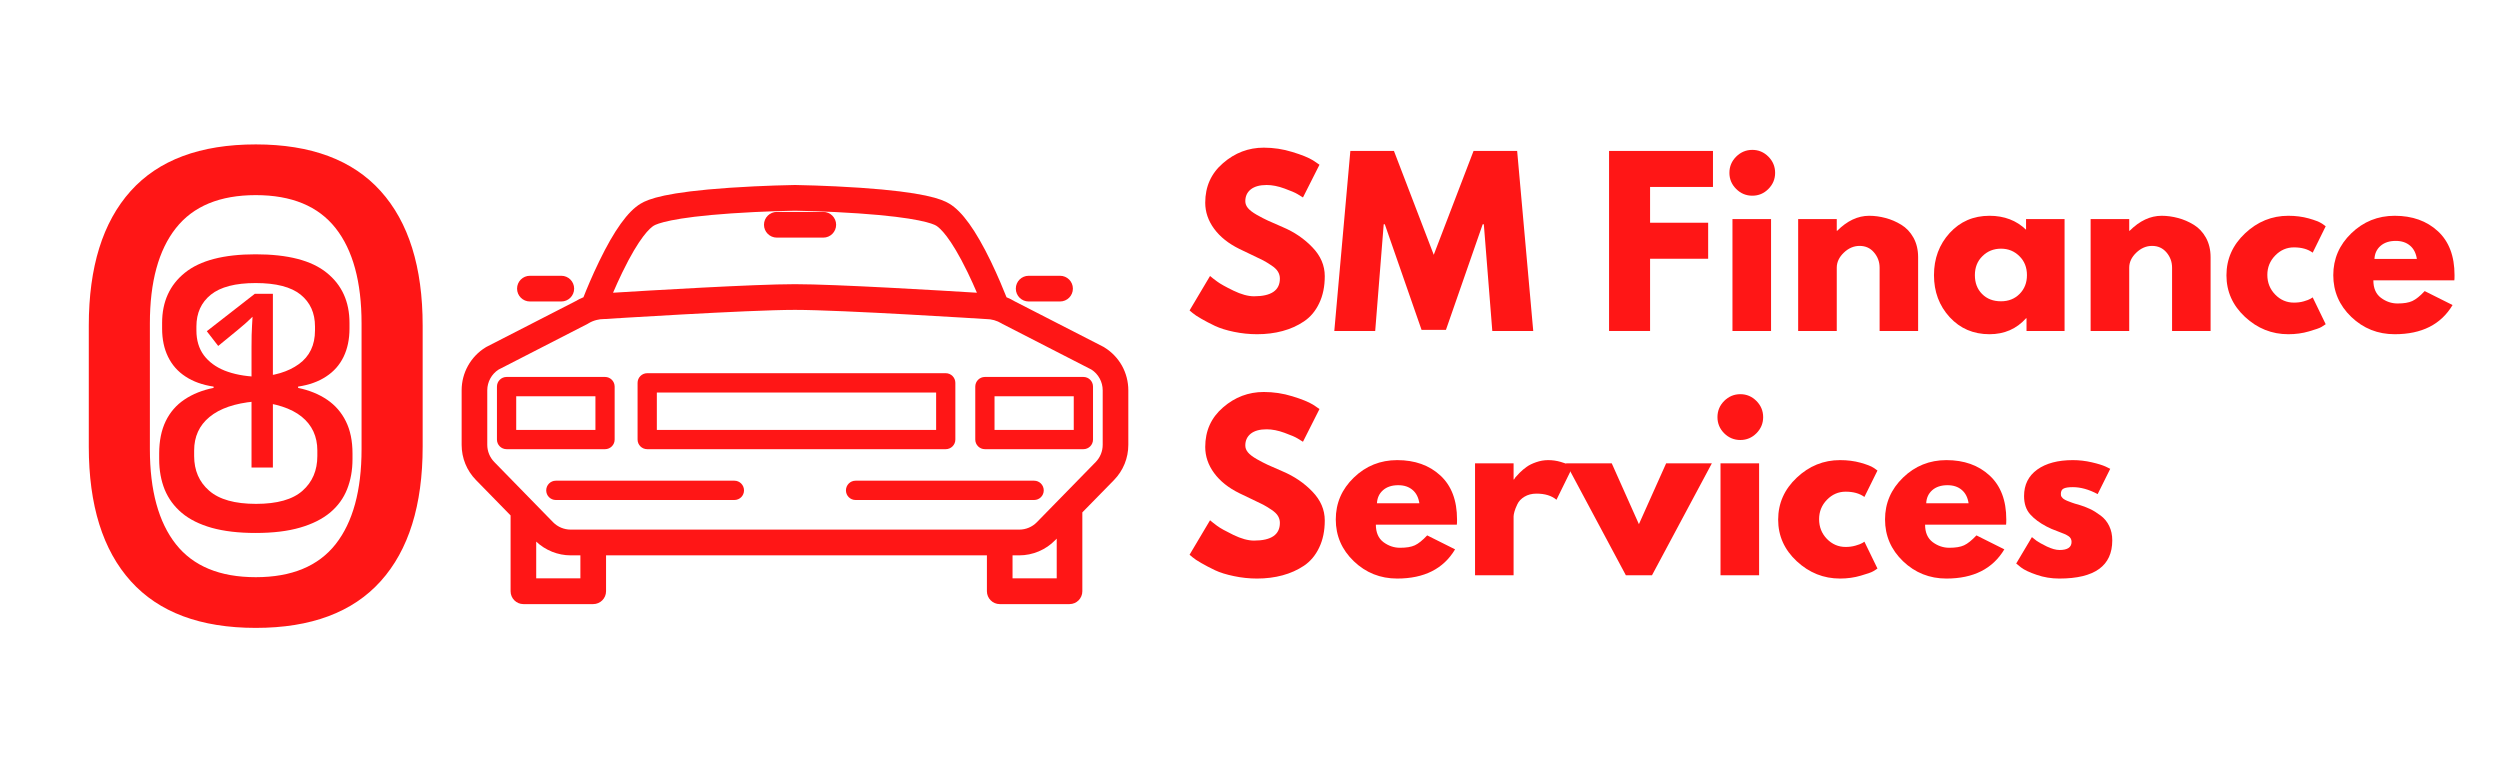 <?xml version="1.0" encoding="UTF-8"?>
<svg xmlns="http://www.w3.org/2000/svg" xmlns:xlink="http://www.w3.org/1999/xlink" width="250px" height="78px" viewBox="0 0 249 78" version="1.1">
<defs>
<clipPath id="clip1">
  <path d="M 45.664 18.496 L 112.402 18.496 L 112.402 60.504 L 45.664 60.504 Z M 45.664 18.496 "/>
</clipPath>
</defs>
<g id="surface1">
<g clip-path="url(#clip1)" clip-rule="nonzero">
<path style=" stroke:none;fill-rule:nonzero;fill:rgb(100%,8.627%,8.627%);fill-opacity:1;" d="M 109.77 44.48 C 109.77 45.129 109.52 45.738 109.07 46.203 L 103.18 52.227 C 102.723 52.695 102.086 52.961 101.43 52.961 L 56.566 52.961 C 55.91 52.961 55.273 52.695 54.812 52.227 L 48.93 46.203 C 48.477 45.738 48.227 45.129 48.227 44.48 L 48.227 39.027 C 48.227 38.195 48.66 37.402 49.359 36.957 L 58.254 32.391 C 58.281 32.375 58.312 32.359 58.34 32.34 C 58.582 32.191 58.848 32.078 59.121 32.008 C 59.133 32.004 59.141 32 59.148 32 C 59.391 31.934 59.637 31.906 59.883 31.906 C 59.91 31.906 59.938 31.902 59.965 31.902 C 60.105 31.895 74.309 30.988 78.996 30.988 C 83.688 30.988 97.887 31.895 98.031 31.902 C 98.059 31.902 98.086 31.906 98.113 31.906 C 98.656 31.906 99.191 32.059 99.656 32.34 C 99.684 32.359 99.715 32.375 99.742 32.391 L 108.641 36.957 C 109.34 37.402 109.77 38.195 109.77 39.027 Z M 105.172 57.836 L 100.754 57.836 L 100.754 55.535 L 101.43 55.535 C 102.77 55.535 104.078 54.984 105.012 54.023 L 105.172 53.863 Z M 57.539 57.836 L 53.121 57.836 L 53.121 54.16 C 54.047 55.035 55.293 55.535 56.566 55.535 L 57.539 55.535 Z M 64.879 22.566 C 65.188 22.383 66.652 21.75 72.629 21.34 C 75.805 21.121 78.742 21.074 78.996 21.07 C 79.25 21.074 82.18 21.121 85.355 21.34 C 91.344 21.75 92.809 22.383 93.117 22.566 C 93.488 22.793 94.543 23.695 96.258 27.223 C 96.609 27.949 96.93 28.66 97.191 29.273 C 93.828 29.066 83.086 28.418 78.996 28.418 C 74.91 28.418 64.168 29.066 60.805 29.273 C 61.066 28.668 61.379 27.961 61.73 27.242 C 63.449 23.699 64.508 22.793 64.879 22.566 Z M 111.699 36.574 C 111.277 35.824 110.672 35.191 109.941 34.742 C 109.914 34.723 109.887 34.707 109.859 34.691 L 100.953 30.125 C 100.695 29.969 100.43 29.836 100.152 29.727 C 99.855 28.977 99.289 27.598 98.574 26.117 C 97.066 23.016 95.715 21.133 94.434 20.367 C 93.648 19.891 91.863 19.211 85.531 18.777 C 82.156 18.547 79.047 18.5 79.016 18.5 C 79.004 18.5 78.992 18.5 78.98 18.5 C 78.949 18.5 75.84 18.547 72.469 18.777 C 66.129 19.211 64.348 19.891 63.562 20.367 C 62.285 21.133 60.93 23.016 59.426 26.117 C 58.707 27.598 58.137 28.977 57.844 29.727 C 57.566 29.836 57.301 29.969 57.043 30.125 L 48.141 34.691 C 48.109 34.707 48.082 34.723 48.055 34.742 C 47.324 35.191 46.719 35.824 46.301 36.574 C 45.883 37.32 45.664 38.168 45.664 39.027 L 45.664 44.48 C 45.664 45.809 46.172 47.055 47.098 48.004 L 50.559 51.543 L 50.559 59.125 C 50.559 59.832 51.133 60.41 51.84 60.41 L 58.82 60.41 C 59.531 60.41 60.105 59.832 60.105 59.125 L 60.105 55.535 L 98.191 55.535 L 98.191 59.125 C 98.191 59.832 98.766 60.41 99.473 60.41 L 106.453 60.41 C 107.164 60.41 107.734 59.832 107.734 59.125 L 107.734 51.238 L 110.902 48.004 C 111.824 47.055 112.332 45.809 112.332 44.48 L 112.332 39.027 C 112.332 38.168 112.113 37.32 111.699 36.574 "/>
</g>
<path style=" stroke:none;fill-rule:nonzero;fill:rgb(100%,8.627%,8.627%);fill-opacity:1;" d="M 59.043 42.992 L 51.121 42.992 L 51.121 39.625 L 59.043 39.625 Z M 60.965 43.957 L 60.965 38.66 C 60.965 38.129 60.535 37.695 60.004 37.695 L 50.16 37.695 C 49.625 37.695 49.195 38.129 49.195 38.66 L 49.195 43.957 C 49.195 44.488 49.625 44.918 50.16 44.918 L 60.004 44.918 C 60.535 44.918 60.965 44.488 60.965 43.957 "/>
<path style=" stroke:none;fill-rule:nonzero;fill:rgb(100%,8.627%,8.627%);fill-opacity:1;" d="M 106.875 42.992 L 98.953 42.992 L 98.953 39.625 L 106.875 39.625 Z M 107.84 37.695 L 97.992 37.695 C 97.461 37.695 97.027 38.125 97.027 38.66 L 97.027 43.957 C 97.027 44.488 97.461 44.918 97.992 44.918 L 107.84 44.918 C 108.371 44.918 108.801 44.488 108.801 43.957 L 108.801 38.66 C 108.801 38.125 108.371 37.695 107.84 37.695 "/>
<path style=" stroke:none;fill-rule:nonzero;fill:rgb(100%,8.627%,8.627%);fill-opacity:1;" d="M 65.184 39.25 L 93.113 39.25 L 93.113 42.992 L 65.184 42.992 Z M 64.223 44.918 L 94.074 44.918 C 94.602 44.918 95.035 44.488 95.035 43.957 L 95.035 38.285 C 95.035 37.754 94.602 37.32 94.074 37.32 L 64.223 37.32 C 63.688 37.32 63.258 37.754 63.258 38.285 L 63.258 43.957 C 63.258 44.488 63.688 44.918 64.223 44.918 "/>
<path style=" stroke:none;fill-rule:nonzero;fill:rgb(100%,8.627%,8.627%);fill-opacity:1;" d="M 77.184 23.762 L 81.832 23.762 C 82.539 23.762 83.113 23.184 83.113 22.477 C 83.113 21.766 82.539 21.191 81.832 21.191 L 77.184 21.191 C 76.473 21.191 75.898 21.766 75.898 22.477 C 75.898 23.184 76.473 23.762 77.184 23.762 "/>
<path style=" stroke:none;fill-rule:nonzero;fill:rgb(100%,8.627%,8.627%);fill-opacity:1;" d="M 102.367 30.148 L 105.504 30.148 C 106.215 30.148 106.789 29.574 106.789 28.863 C 106.789 28.152 106.215 27.578 105.504 27.578 L 102.367 27.578 C 101.656 27.578 101.082 28.152 101.082 28.863 C 101.082 29.574 101.656 30.148 102.367 30.148 "/>
<path style=" stroke:none;fill-rule:nonzero;fill:rgb(100%,8.627%,8.627%);fill-opacity:1;" d="M 52.492 30.148 L 55.633 30.148 C 56.34 30.148 56.914 29.574 56.914 28.863 C 56.914 28.152 56.34 27.578 55.633 27.578 L 52.492 27.578 C 51.781 27.578 51.207 28.152 51.207 28.863 C 51.207 29.574 51.781 30.148 52.492 30.148 "/>
<path style=" stroke:none;fill-rule:nonzero;fill:rgb(100%,8.627%,8.627%);fill-opacity:1;" d="M 72.941 48.07 L 55.082 48.07 C 54.551 48.07 54.121 48.504 54.121 49.039 C 54.121 49.57 54.551 50 55.082 50 L 72.941 50 C 73.473 50 73.902 49.57 73.902 49.039 C 73.902 48.504 73.473 48.07 72.941 48.07 "/>
<path style=" stroke:none;fill-rule:nonzero;fill:rgb(100%,8.627%,8.627%);fill-opacity:1;" d="M 102.914 48.07 L 85.055 48.07 C 84.523 48.07 84.094 48.504 84.094 49.039 C 84.094 49.57 84.523 50 85.055 50 L 102.914 50 C 103.445 50 103.875 49.57 103.875 49.039 C 103.875 48.504 103.445 48.07 102.914 48.07 "/>
<path style=" stroke:none;fill-rule:nonzero;fill:rgb(100%,8.627%,8.627%);fill-opacity:1;" d="M 125.879 14.766 C 126.852 14.766 127.805 14.91 128.734 15.199 C 129.66 15.48 130.352 15.758 130.801 16.035 L 131.449 16.473 L 129.797 19.746 C 129.668 19.656 129.484 19.543 129.25 19.41 C 129.02 19.27 128.586 19.082 127.949 18.852 C 127.309 18.617 126.711 18.5 126.164 18.5 C 125.48 18.5 124.953 18.645 124.582 18.934 C 124.215 19.227 124.031 19.621 124.031 20.117 C 124.031 20.367 124.117 20.594 124.293 20.805 C 124.465 21.016 124.758 21.242 125.18 21.484 C 125.602 21.723 125.973 21.914 126.297 22.062 C 126.613 22.203 127.105 22.422 127.773 22.711 C 128.938 23.203 129.926 23.879 130.742 24.734 C 131.562 25.582 131.977 26.543 131.977 27.617 C 131.977 28.656 131.789 29.559 131.418 30.328 C 131.051 31.102 130.543 31.707 129.895 32.141 C 129.246 32.578 128.531 32.895 127.746 33.105 C 126.965 33.316 126.117 33.422 125.207 33.422 C 124.422 33.422 123.652 33.34 122.898 33.184 C 122.141 33.027 121.504 32.828 120.996 32.59 C 120.492 32.352 120.035 32.109 119.629 31.875 C 119.223 31.645 118.926 31.445 118.742 31.285 L 118.457 31.043 L 120.504 27.598 C 120.676 27.746 120.914 27.934 121.219 28.156 C 121.523 28.383 122.062 28.684 122.84 29.062 C 123.617 29.438 124.305 29.629 124.902 29.629 C 126.625 29.629 127.488 29.039 127.488 27.859 C 127.488 27.613 127.426 27.387 127.301 27.176 C 127.18 26.965 126.961 26.754 126.652 26.547 C 126.34 26.336 126.062 26.168 125.82 26.039 C 125.582 25.914 125.191 25.727 124.648 25.473 C 124.102 25.219 123.703 25.023 123.441 24.895 C 122.352 24.359 121.508 23.688 120.914 22.879 C 120.32 22.07 120.023 21.199 120.023 20.27 C 120.023 18.652 120.617 17.332 121.809 16.309 C 122.996 15.281 124.352 14.766 125.879 14.766 Z M 125.879 14.766 "/>
<path style=" stroke:none;fill-rule:nonzero;fill:rgb(100%,8.627%,8.627%);fill-opacity:1;" d="M 148.73 33.098 L 147.883 22.426 L 147.77 22.426 L 144.094 32.988 L 141.656 32.988 L 137.98 22.426 L 137.871 22.426 L 137.02 33.098 L 132.93 33.098 L 134.535 15.094 L 138.895 15.094 L 142.875 25.48 L 146.855 15.094 L 151.215 15.094 L 152.824 33.098 Z M 148.73 33.098 "/>
<path style=" stroke:none;fill-rule:nonzero;fill:rgb(100%,8.627%,8.627%);fill-opacity:1;" d="M 170.797 15.094 L 170.797 18.695 L 164.508 18.695 L 164.508 22.273 L 170.316 22.273 L 170.316 25.875 L 164.508 25.875 L 164.508 33.098 L 160.406 33.098 L 160.406 15.094 Z M 170.797 15.094 "/>
<path style=" stroke:none;fill-rule:nonzero;fill:rgb(100%,8.627%,8.627%);fill-opacity:1;" d="M 173.117 15.664 C 173.57 15.215 174.109 14.988 174.73 14.988 C 175.355 14.988 175.891 15.215 176.34 15.664 C 176.789 16.117 177.012 16.656 177.012 17.285 C 177.012 17.906 176.789 18.445 176.34 18.895 C 175.891 19.348 175.355 19.57 174.73 19.57 C 174.109 19.57 173.57 19.348 173.117 18.895 C 172.664 18.445 172.441 17.906 172.441 17.285 C 172.441 16.656 172.664 16.117 173.117 15.664 Z M 172.746 21.906 L 172.746 33.098 L 176.605 33.098 L 176.605 21.906 Z M 172.746 21.906 "/>
<path style=" stroke:none;fill-rule:nonzero;fill:rgb(100%,8.627%,8.627%);fill-opacity:1;" d="M 179.316 33.098 L 179.316 21.906 L 183.176 21.906 L 183.176 23.082 L 183.215 23.082 C 184.219 22.078 185.285 21.578 186.418 21.578 C 186.969 21.578 187.516 21.656 188.059 21.801 C 188.605 21.945 189.125 22.168 189.629 22.477 C 190.129 22.781 190.535 23.211 190.848 23.77 C 191.156 24.332 191.312 24.98 191.312 25.719 L 191.312 33.098 L 187.461 33.098 L 187.461 26.77 C 187.461 26.188 187.273 25.68 186.902 25.246 C 186.539 24.809 186.055 24.59 185.461 24.59 C 184.879 24.59 184.352 24.816 183.883 25.266 C 183.41 25.719 183.176 26.219 183.176 26.77 L 183.176 33.098 Z M 179.316 33.098 "/>
<path style=" stroke:none;fill-rule:nonzero;fill:rgb(100%,8.627%,8.627%);fill-opacity:1;" d="M 194.465 31.715 C 193.418 30.57 192.898 29.172 192.898 27.516 C 192.898 25.855 193.418 24.453 194.465 23.301 C 195.512 22.156 196.84 21.578 198.449 21.578 C 199.93 21.578 201.148 22.047 202.105 22.973 L 202.105 21.906 L 205.957 21.906 L 205.957 33.098 L 202.152 33.098 L 202.152 31.828 L 202.105 31.828 C 201.148 32.895 199.93 33.422 198.449 33.422 C 196.84 33.422 195.512 32.852 194.465 31.715 Z M 197.742 25.617 C 197.238 26.109 196.988 26.742 196.988 27.516 C 196.988 28.289 197.227 28.914 197.707 29.398 C 198.188 29.887 198.82 30.129 199.602 30.129 C 200.355 30.129 200.98 29.879 201.465 29.387 C 201.953 28.891 202.195 28.27 202.195 27.516 C 202.195 26.742 201.945 26.109 201.441 25.617 C 200.941 25.117 200.328 24.867 199.602 24.867 C 198.863 24.867 198.242 25.117 197.742 25.617 Z M 197.742 25.617 "/>
<path style=" stroke:none;fill-rule:nonzero;fill:rgb(100%,8.627%,8.627%);fill-opacity:1;" d="M 208.562 33.098 L 208.562 21.906 L 212.422 21.906 L 212.422 23.082 L 212.461 23.082 C 213.465 22.078 214.531 21.578 215.664 21.578 C 216.211 21.578 216.762 21.656 217.305 21.801 C 217.848 21.945 218.371 22.168 218.875 22.477 C 219.375 22.781 219.781 23.211 220.094 23.77 C 220.402 24.332 220.559 24.98 220.559 25.719 L 220.559 33.098 L 216.707 33.098 L 216.707 26.77 C 216.707 26.188 216.52 25.68 216.152 25.246 C 215.781 24.809 215.301 24.59 214.703 24.59 C 214.125 24.59 213.598 24.816 213.129 25.266 C 212.656 25.719 212.422 26.219 212.422 26.77 L 212.422 33.098 Z M 208.562 33.098 "/>
<path style=" stroke:none;fill-rule:nonzero;fill:rgb(100%,8.627%,8.627%);fill-opacity:1;" d="M 228.895 24.738 C 228.168 24.738 227.543 25.012 227.02 25.551 C 226.496 26.09 226.234 26.734 226.234 27.488 C 226.234 28.262 226.496 28.918 227.02 29.457 C 227.543 29.996 228.168 30.262 228.895 30.262 C 229.238 30.262 229.57 30.223 229.879 30.133 C 230.191 30.043 230.426 29.953 230.566 29.867 L 230.77 29.738 L 232.07 32.422 C 231.969 32.496 231.832 32.586 231.648 32.695 C 231.469 32.805 231.051 32.949 230.402 33.137 C 229.758 33.328 229.07 33.422 228.328 33.422 C 226.688 33.422 225.246 32.848 224.004 31.695 C 222.762 30.539 222.145 29.152 222.145 27.535 C 222.145 25.906 222.762 24.504 224.004 23.336 C 225.246 22.164 226.688 21.578 228.328 21.578 C 229.07 21.578 229.75 21.668 230.371 21.84 C 230.996 22.016 231.441 22.188 231.699 22.359 L 232.07 22.625 L 230.77 25.266 C 230.289 24.914 229.664 24.738 228.895 24.738 Z M 228.895 24.738 "/>
<path style=" stroke:none;fill-rule:nonzero;fill:rgb(100%,8.627%,8.627%);fill-opacity:1;" d="M 244.934 28.035 L 236.836 28.035 C 236.836 28.82 237.09 29.402 237.594 29.781 C 238.102 30.16 238.656 30.348 239.254 30.348 C 239.879 30.348 240.371 30.27 240.734 30.102 C 241.094 29.934 241.508 29.602 241.969 29.109 L 244.758 30.504 C 243.594 32.453 241.668 33.422 238.969 33.422 C 237.285 33.422 235.836 32.848 234.633 31.695 C 233.426 30.539 232.828 29.145 232.828 27.516 C 232.828 25.887 233.426 24.492 234.633 23.328 C 235.836 22.164 237.285 21.578 238.969 21.578 C 240.738 21.578 242.176 22.094 243.289 23.121 C 244.398 24.145 244.953 25.609 244.953 27.516 C 244.953 27.773 244.949 27.949 244.934 28.035 Z M 236.945 25.895 L 241.188 25.895 C 241.098 25.316 240.871 24.867 240.5 24.559 C 240.129 24.246 239.66 24.09 239.078 24.09 C 238.438 24.09 237.93 24.258 237.551 24.59 C 237.172 24.922 236.973 25.359 236.945 25.895 Z M 236.945 25.895 "/>
<path style=" stroke:none;fill-rule:nonzero;fill:rgb(100%,8.627%,8.627%);fill-opacity:1;" d="M 125.879 39.199 C 126.852 39.199 127.805 39.34 128.734 39.629 C 129.66 39.91 130.352 40.191 130.801 40.465 L 131.449 40.902 L 129.797 44.176 C 129.668 44.086 129.484 43.973 129.25 43.84 C 129.02 43.699 128.586 43.512 127.949 43.281 C 127.309 43.047 126.711 42.93 126.164 42.93 C 125.48 42.93 124.953 43.074 124.582 43.363 C 124.215 43.656 124.031 44.051 124.031 44.547 C 124.031 44.797 124.117 45.023 124.293 45.234 C 124.465 45.445 124.758 45.672 125.18 45.914 C 125.602 46.152 125.973 46.344 126.297 46.492 C 126.613 46.633 127.105 46.852 127.773 47.141 C 128.938 47.637 129.926 48.309 130.742 49.164 C 131.562 50.012 131.977 50.973 131.977 52.047 C 131.977 53.086 131.789 53.988 131.418 54.758 C 131.051 55.531 130.543 56.137 129.895 56.574 C 129.246 57.008 128.531 57.324 127.746 57.535 C 126.965 57.746 126.117 57.855 125.207 57.855 C 124.422 57.855 123.652 57.773 122.898 57.613 C 122.141 57.457 121.504 57.262 120.996 57.02 C 120.492 56.781 120.035 56.539 119.629 56.305 C 119.223 56.074 118.926 55.875 118.742 55.715 L 118.457 55.473 L 120.504 52.027 C 120.676 52.176 120.914 52.363 121.219 52.59 C 121.523 52.816 122.062 53.113 122.84 53.492 C 123.617 53.867 124.305 54.059 124.902 54.059 C 126.625 54.059 127.488 53.469 127.488 52.289 C 127.488 52.043 127.426 51.816 127.301 51.605 C 127.18 51.395 126.961 51.184 126.652 50.977 C 126.34 50.766 126.062 50.598 125.82 50.469 C 125.582 50.344 125.191 50.156 124.648 49.902 C 124.102 49.648 123.703 49.453 123.441 49.324 C 122.352 48.789 121.508 48.117 120.914 47.309 C 120.32 46.5 120.023 45.629 120.023 44.699 C 120.023 43.082 120.617 41.762 121.809 40.738 C 122.996 39.711 124.352 39.199 125.879 39.199 Z M 125.879 39.199 "/>
<path style=" stroke:none;fill-rule:nonzero;fill:rgb(100%,8.627%,8.627%);fill-opacity:1;" d="M 145.184 52.465 L 137.086 52.465 C 137.086 53.25 137.34 53.832 137.844 54.215 C 138.352 54.59 138.906 54.777 139.504 54.777 C 140.129 54.777 140.621 54.699 140.984 54.531 C 141.344 54.363 141.758 54.031 142.219 53.539 L 145.008 54.934 C 143.848 56.883 141.918 57.855 139.219 57.855 C 137.535 57.855 136.086 57.277 134.883 56.125 C 133.676 54.969 133.078 53.574 133.078 51.945 C 133.078 50.316 133.676 48.922 134.883 47.758 C 136.086 46.594 137.535 46.012 139.219 46.012 C 140.988 46.012 142.426 46.523 143.539 47.551 C 144.648 48.574 145.203 50.039 145.203 51.945 C 145.203 52.207 145.199 52.379 145.184 52.465 Z M 137.195 50.328 L 141.438 50.328 C 141.348 49.746 141.121 49.297 140.75 48.988 C 140.379 48.676 139.91 48.52 139.328 48.52 C 138.688 48.52 138.18 48.688 137.801 49.02 C 137.422 49.355 137.223 49.789 137.195 50.328 Z M 137.195 50.328 "/>
<path style=" stroke:none;fill-rule:nonzero;fill:rgb(100%,8.627%,8.627%);fill-opacity:1;" d="M 147.004 57.527 L 147.004 46.336 L 150.859 46.336 L 150.859 47.949 L 150.902 47.949 C 150.93 47.895 150.98 47.82 151.043 47.73 C 151.109 47.648 151.25 47.496 151.465 47.277 C 151.688 47.055 151.918 46.859 152.164 46.688 C 152.41 46.508 152.73 46.352 153.117 46.219 C 153.512 46.082 153.91 46.012 154.316 46.012 C 154.742 46.012 155.156 46.07 155.562 46.188 C 155.969 46.301 156.266 46.414 156.453 46.531 L 156.754 46.707 L 155.148 49.977 C 154.668 49.57 154 49.363 153.145 49.363 C 152.68 49.363 152.281 49.469 151.945 49.672 C 151.609 49.875 151.375 50.125 151.238 50.418 C 151.098 50.707 151 50.957 150.945 51.16 C 150.891 51.363 150.859 51.523 150.859 51.637 L 150.859 57.527 Z M 147.004 57.527 "/>
<path style=" stroke:none;fill-rule:nonzero;fill:rgb(100%,8.627%,8.627%);fill-opacity:1;" d="M 160.676 46.336 L 163.391 52.418 L 166.113 46.336 L 170.684 46.336 L 164.699 57.527 L 162.086 57.527 L 156.102 46.336 Z M 160.676 46.336 "/>
<path style=" stroke:none;fill-rule:nonzero;fill:rgb(100%,8.627%,8.627%);fill-opacity:1;" d="M 171.918 40.094 C 172.371 39.645 172.91 39.418 173.535 39.418 C 174.156 39.418 174.691 39.645 175.141 40.094 C 175.59 40.547 175.816 41.086 175.816 41.715 C 175.816 42.336 175.59 42.875 175.141 43.328 C 174.691 43.777 174.156 44 173.535 44 C 172.91 44 172.371 43.777 171.918 43.328 C 171.469 42.875 171.246 42.336 171.246 41.715 C 171.246 41.086 171.469 40.547 171.918 40.094 Z M 171.551 46.336 L 171.551 57.527 L 175.41 57.527 L 175.41 46.336 Z M 171.551 46.336 "/>
<path style=" stroke:none;fill-rule:nonzero;fill:rgb(100%,8.627%,8.627%);fill-opacity:1;" d="M 184.066 49.168 C 183.34 49.168 182.715 49.441 182.191 49.98 C 181.668 50.52 181.41 51.164 181.41 51.918 C 181.41 52.691 181.668 53.348 182.191 53.891 C 182.715 54.426 183.34 54.695 184.066 54.695 C 184.41 54.695 184.742 54.652 185.051 54.562 C 185.367 54.473 185.598 54.383 185.742 54.297 L 185.941 54.168 L 187.246 56.852 C 187.145 56.93 187.004 57.016 186.824 57.125 C 186.641 57.234 186.227 57.383 185.578 57.566 C 184.934 57.758 184.242 57.855 183.504 57.855 C 181.859 57.855 180.418 57.277 179.176 56.125 C 177.934 54.969 177.316 53.582 177.316 51.965 C 177.316 50.336 177.934 48.934 179.176 47.766 C 180.418 46.594 181.859 46.012 183.504 46.012 C 184.242 46.012 184.922 46.098 185.547 46.27 C 186.172 46.445 186.617 46.617 186.875 46.789 L 187.246 47.055 L 185.941 49.695 C 185.461 49.344 184.836 49.168 184.066 49.168 Z M 184.066 49.168 "/>
<path style=" stroke:none;fill-rule:nonzero;fill:rgb(100%,8.627%,8.627%);fill-opacity:1;" d="M 200.109 52.465 L 192.008 52.465 C 192.008 53.25 192.262 53.832 192.77 54.215 C 193.277 54.59 193.832 54.777 194.43 54.777 C 195.051 54.777 195.543 54.699 195.906 54.531 C 196.27 54.363 196.68 54.031 197.145 53.539 L 199.934 54.934 C 198.77 56.883 196.84 57.855 194.141 57.855 C 192.457 57.855 191.008 57.277 189.805 56.125 C 188.602 54.969 188.004 53.574 188.004 51.945 C 188.004 50.316 188.602 48.922 189.805 47.758 C 191.008 46.594 192.457 46.012 194.141 46.012 C 195.91 46.012 197.348 46.523 198.461 47.551 C 199.57 48.574 200.129 50.039 200.129 51.945 C 200.129 52.207 200.121 52.379 200.109 52.465 Z M 192.121 50.328 L 196.359 50.328 C 196.273 49.746 196.043 49.297 195.672 48.988 C 195.305 48.676 194.832 48.52 194.25 48.52 C 193.609 48.52 193.102 48.688 192.723 49.02 C 192.348 49.355 192.145 49.789 192.121 50.328 Z M 192.121 50.328 "/>
<path style=" stroke:none;fill-rule:nonzero;fill:rgb(100%,8.627%,8.627%);fill-opacity:1;" d="M 206.785 46.012 C 207.422 46.012 208.055 46.086 208.676 46.23 C 209.301 46.375 209.762 46.52 210.07 46.66 L 210.523 46.883 L 209.266 49.41 C 208.395 48.945 207.566 48.715 206.785 48.715 C 206.348 48.715 206.039 48.762 205.855 48.859 C 205.676 48.949 205.586 49.129 205.586 49.391 C 205.586 49.445 205.59 49.504 205.602 49.566 C 205.621 49.625 205.648 49.676 205.695 49.73 C 205.738 49.781 205.777 49.824 205.812 49.859 C 205.852 49.895 205.91 49.934 206 49.98 C 206.086 50.027 206.156 50.059 206.207 50.078 C 206.258 50.102 206.344 50.137 206.461 50.176 C 206.574 50.219 206.664 50.254 206.719 50.273 C 206.773 50.297 206.871 50.332 207.012 50.371 C 207.148 50.414 207.254 50.445 207.328 50.457 C 207.777 50.59 208.168 50.738 208.504 50.898 C 208.836 51.055 209.188 51.273 209.559 51.551 C 209.93 51.824 210.219 52.176 210.422 52.602 C 210.625 53.023 210.727 53.5 210.727 54.039 C 210.727 56.582 208.965 57.855 205.434 57.855 C 204.633 57.855 203.875 57.73 203.16 57.48 C 202.441 57.238 201.922 56.988 201.602 56.742 L 201.121 56.352 L 202.691 53.711 C 202.809 53.812 202.957 53.934 203.145 54.07 C 203.336 54.211 203.68 54.402 204.172 54.645 C 204.664 54.879 205.09 55 205.457 55 C 206.254 55 206.656 54.73 206.656 54.188 C 206.656 53.941 206.551 53.75 206.348 53.613 C 206.145 53.477 205.801 53.32 205.312 53.148 C 204.828 52.973 204.445 52.809 204.172 52.66 C 203.473 52.297 202.922 51.887 202.516 51.43 C 202.109 50.973 201.906 50.363 201.906 49.605 C 201.906 48.473 202.344 47.594 203.223 46.957 C 204.102 46.328 205.289 46.012 206.785 46.012 Z M 206.785 46.012 "/>
<path style=" stroke:none;fill-rule:nonzero;fill:rgb(100%,8.627%,8.627%);fill-opacity:1;" d="M 25.078 62.789 C 19.547 62.789 15.383 61.23 12.582 58.121 C 9.777 55.012 8.379 50.523 8.379 44.664 L 8.379 32.562 C 8.379 26.703 9.773 22.219 12.562 19.109 C 15.352 16 19.52 14.441 25.078 14.441 C 30.605 14.441 34.766 16 37.566 19.109 C 40.367 22.219 41.766 26.703 41.766 32.562 L 41.766 44.664 C 41.766 50.523 40.367 55.012 37.566 58.121 C 34.766 61.23 30.605 62.789 25.078 62.789 Z M 25.078 57.719 C 28.664 57.719 31.324 56.617 33.059 54.422 C 34.789 52.223 35.656 49.051 35.656 44.918 L 35.656 32.34 C 35.656 28.188 34.789 25.008 33.059 22.812 C 31.324 20.613 28.664 19.512 25.078 19.512 C 21.488 19.512 18.824 20.613 17.09 22.812 C 15.355 25.008 14.488 28.188 14.488 32.34 L 14.488 44.918 C 14.488 49.051 15.355 52.223 17.09 54.422 C 18.824 56.617 21.488 57.719 25.078 57.719 Z M 25.078 57.719 "/>
<path style=" stroke:none;fill-rule:nonzero;fill:rgb(100%,8.627%,8.627%);fill-opacity:1;" d="M 25.062 53.297 C 23.363 53.297 21.902 53.125 20.68 52.785 C 19.461 52.441 18.461 51.945 17.688 51.297 C 16.914 50.645 16.344 49.867 15.969 48.961 C 15.602 48.051 15.418 47.035 15.418 45.914 L 15.418 45.348 C 15.418 44.09 15.637 43.02 16.066 42.125 C 16.5 41.227 17.125 40.504 17.949 39.953 C 18.773 39.398 19.746 39.012 20.859 38.789 L 20.859 38.66 C 19.758 38.496 18.82 38.16 18.055 37.656 C 17.285 37.156 16.707 36.5 16.309 35.688 C 15.91 34.875 15.711 33.93 15.711 32.852 L 15.711 32.289 C 15.711 30.168 16.473 28.492 17.992 27.273 C 19.516 26.043 21.871 25.43 25.062 25.43 C 28.281 25.43 30.652 26.043 32.168 27.273 C 33.688 28.492 34.449 30.168 34.449 32.289 L 34.449 32.852 C 34.449 33.93 34.25 34.875 33.855 35.688 C 33.461 36.5 32.879 37.156 32.109 37.656 C 31.348 38.16 30.41 38.496 29.309 38.66 L 29.309 38.789 C 30.438 39.027 31.406 39.422 32.215 39.973 C 33.023 40.523 33.648 41.242 34.086 42.129 C 34.531 43.02 34.75 44.09 34.75 45.348 L 34.75 45.914 C 34.75 47.016 34.57 48.023 34.211 48.922 C 33.855 49.824 33.293 50.598 32.52 51.25 C 31.742 51.898 30.742 52.402 29.516 52.758 C 28.289 53.117 26.805 53.297 25.062 53.297 Z M 25.105 50.387 C 27.223 50.387 28.773 49.949 29.758 49.07 C 30.742 48.199 31.234 47.039 31.234 45.602 L 31.234 45.055 C 31.234 43.645 30.711 42.516 29.668 41.668 C 28.617 40.824 27.055 40.316 24.977 40.148 C 22.984 40.328 21.477 40.848 20.453 41.695 C 19.426 42.539 18.914 43.66 18.914 45.055 L 18.914 45.602 C 18.914 47.039 19.414 48.199 20.418 49.07 C 21.422 49.949 22.984 50.387 25.105 50.387 Z M 25.145 37.676 C 26.898 37.609 28.312 37.188 29.387 36.41 C 30.461 35.633 31 34.512 31 33.043 L 31 32.645 C 31 31.305 30.523 30.246 29.57 29.469 C 28.613 28.695 27.109 28.305 25.062 28.305 C 23.039 28.305 21.543 28.695 20.582 29.469 C 19.621 30.246 19.141 31.305 19.141 32.645 L 19.141 33.043 C 19.141 34.023 19.387 34.848 19.879 35.52 C 20.379 36.188 21.07 36.699 21.961 37.059 C 22.859 37.414 23.918 37.621 25.145 37.676 Z M 25.145 37.676 "/>
<path style=" stroke:none;fill-rule:nonzero;fill:rgb(100%,8.627%,8.627%);fill-opacity:1;" d="M 26.789 46.75 L 24.652 46.75 L 24.652 34.742 C 24.652 34.258 24.656 33.848 24.664 33.508 C 24.672 33.168 24.684 32.855 24.703 32.574 C 24.719 32.289 24.734 31.992 24.754 31.676 C 24.484 31.941 24.246 32.164 24.031 32.352 C 23.812 32.531 23.543 32.766 23.211 33.047 L 21.32 34.594 L 20.18 33.121 L 24.977 29.383 L 26.789 29.383 Z M 26.789 46.75 "/>
</g>
</svg>
